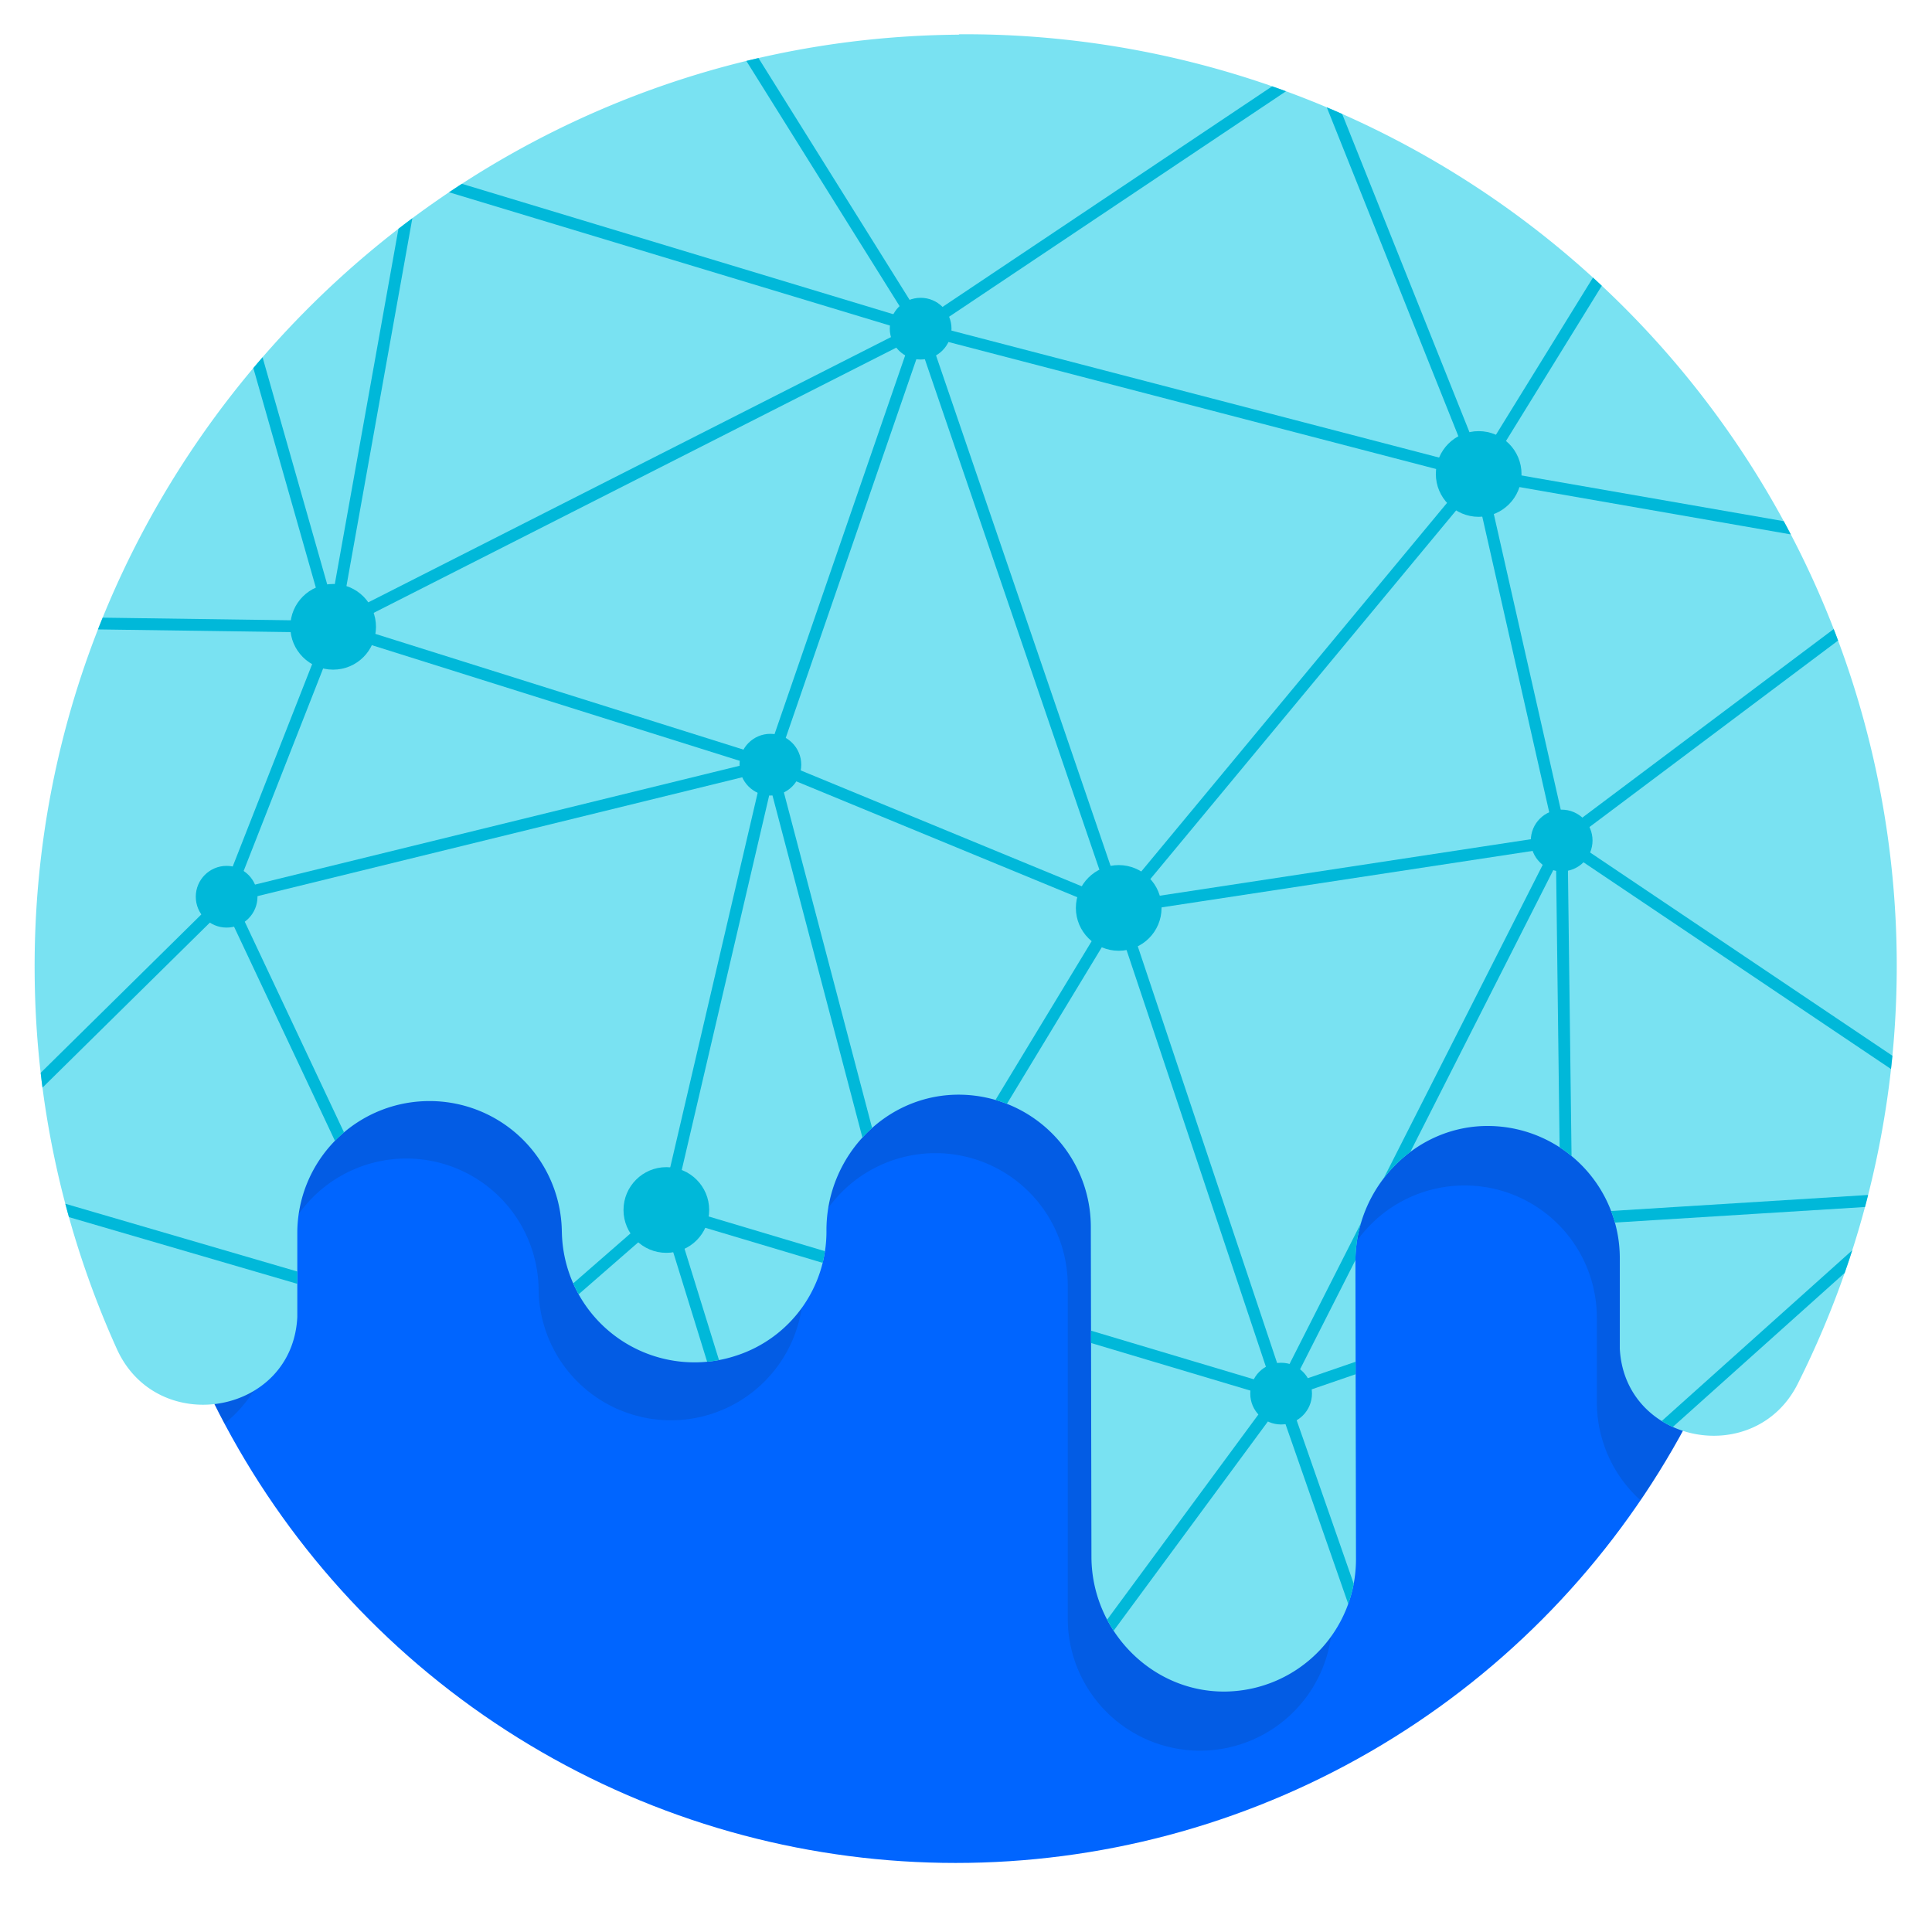 <svg id="Layer_1" data-name="Layer 1" xmlns="http://www.w3.org/2000/svg" xmlns:xlink="http://www.w3.org/1999/xlink" viewBox="0 0 345 345"><defs><style>.cls-1{fill:#0065ff;}.cls-2{fill:#79e2f2;}.cls-3{clip-path:url(#clip-path);}.cls-4{fill:#172b4d;opacity:0.15;}.cls-5{clip-path:url(#clip-path-2);}.cls-6{fill:none;stroke:#00b8d9;stroke-miterlimit:10;stroke-width:2.11px;}.cls-7{fill:#00b8d9;}</style><clipPath id="clip-path"><circle class="cls-1" cx="170.65" cy="184.8" r="147.87"/></clipPath><clipPath id="clip-path-2"><path class="cls-2" d="M171.31,6.19C79.75,6.83,5.44,82.34,6.19,173.9a165.57,165.57,0,0,0,14.66,66.95c7.21,16,31.39,11.83,32.24-5.67,0-.4,0-.81,0-1.21l0-13.73a23.58,23.58,0,0,1,23.58-23.62h0a23.62,23.62,0,0,1,23.66,23.58v-.54a23.69,23.69,0,0,0,31.13,22.42,23.28,23.28,0,0,0,16.12-22.4h0c0-13.31,10.72-24.42,24-24.2a23.63,23.63,0,0,1,23.21,23.57l.11,58.9c0,13.25,10.88,24.38,24.12,24.11a23.62,23.62,0,0,0,23.12-23.66l-.1-53.14c0-13.24,10.79-24.42,24-24.19a23.6,23.6,0,0,1,23.21,23.57l0,15c0,.39,0,.79,0,1.18.87,17,24.12,21.51,31.77,6.3a166.36,166.36,0,0,0-149.83-241Z"/></clipPath></defs><title>IT Change Management_header </title><circle class="cls-1" cx="170.65" cy="184.8" r="147.87"/><g class="cls-3"><path class="cls-4" d="M143.43,229.54a23.62,23.62,0,0,1,23.62-23.62h0a23.63,23.63,0,0,1,23.62,23.62V289a23.62,23.62,0,0,0,23.62,23.62h0A23.63,23.63,0,0,0,237.91,289V235.31a23.62,23.62,0,0,1,23.62-23.62h0a23.61,23.61,0,0,1,23.62,23.62v15A23.63,23.63,0,0,0,308.77,274h0a23.62,23.62,0,0,0,23.62-23.62V84.6l-15.74-48L200,33.77H61.09L10.26,78.15l-8.56,134v23.62a23.62,23.62,0,0,0,23.62,23.63h0a23.63,23.63,0,0,0,23.62-23.63V230.5a23.63,23.63,0,0,1,23.62-23.62h0A23.62,23.62,0,0,1,96.18,230.5V230a23.62,23.62,0,0,0,23.62,23.62h0A23.62,23.62,0,0,0,143.43,230Z"/></g><path class="cls-2" d="M171.31,6.19C79.75,6.83,5.44,82.34,6.19,173.9a165.57,165.57,0,0,0,14.66,66.95c7.21,16,31.39,11.83,32.24-5.67,0-.4,0-.81,0-1.21l0-13.73a23.58,23.58,0,0,1,23.58-23.62h0a23.62,23.62,0,0,1,23.66,23.58v-.54a23.69,23.69,0,0,0,31.13,22.42,23.28,23.28,0,0,0,16.12-22.4h0c0-13.31,10.72-24.42,24-24.2a23.63,23.63,0,0,1,23.21,23.57l.11,58.9c0,13.25,10.88,24.38,24.12,24.11a23.62,23.62,0,0,0,23.12-23.66l-.1-53.14c0-13.24,10.79-24.42,24-24.19a23.6,23.6,0,0,1,23.21,23.57l0,15c0,.39,0,.79,0,1.18.87,17,24.12,21.51,31.77,6.3a166.36,166.36,0,0,0-149.83-241Z"/><g class="cls-5"><polyline class="cls-6" points="286.11 48.9 264.05 84.64 335.78 97.15 353.28 137.06 344.88 194.47 278.87 150.09 199.77 162.13 164.4 58.69 129.17 2.32"/><polyline class="cls-6" points="337.7 105.96 278.87 150.09 264.05 84.64 199.77 162.13 228.77 248.86 118.99 216.07 135.92 270.76 85.25 255.24 40.51 160.28 2.18 198.07 -11.49 172.07 4.61 111.16 59.49 111.93 137.57 136.48 164.4 58.69 234.98 11.46 264.2 84.5"/><polyline class="cls-6" points="26.36 84.96 44.52 59.34 59.49 111.93 164.4 58.69 73.93 31.34 59.49 111.93 40.51 160.28 137.57 136.48 118.99 216.07 64.27 263.78 57.01 229.3 2.51 213.38"/><polyline class="cls-6" points="169.52 212.06 199.77 162.13 137.57 136.48 158.63 216.59 187.67 304.61 228.77 248.86 246.64 300.07 342.82 213.87 279.72 217.8 278.87 150.09 228.77 248.86 264.66 236.52"/><line class="cls-6" x1="264.05" y1="84.64" x2="164.4" y2="58.69"/><circle class="cls-7" cx="278.87" cy="150.09" r="5.51"/><circle class="cls-7" cx="264.05" cy="84.64" r="7.65"/><circle class="cls-7" cx="199.77" cy="162.13" r="7.65"/><circle class="cls-7" cx="59.49" cy="111.93" r="7.65"/><circle class="cls-7" cx="118.99" cy="216.07" r="7.65"/><circle class="cls-7" cx="137.57" cy="136.55" r="5.51"/><circle class="cls-7" cx="228.77" cy="248.86" r="5.51"/><circle class="cls-7" cx="40.47" cy="160.13" r="5.51"/><circle class="cls-7" cx="164.4" cy="58.69" r="5.51"/></g></svg>